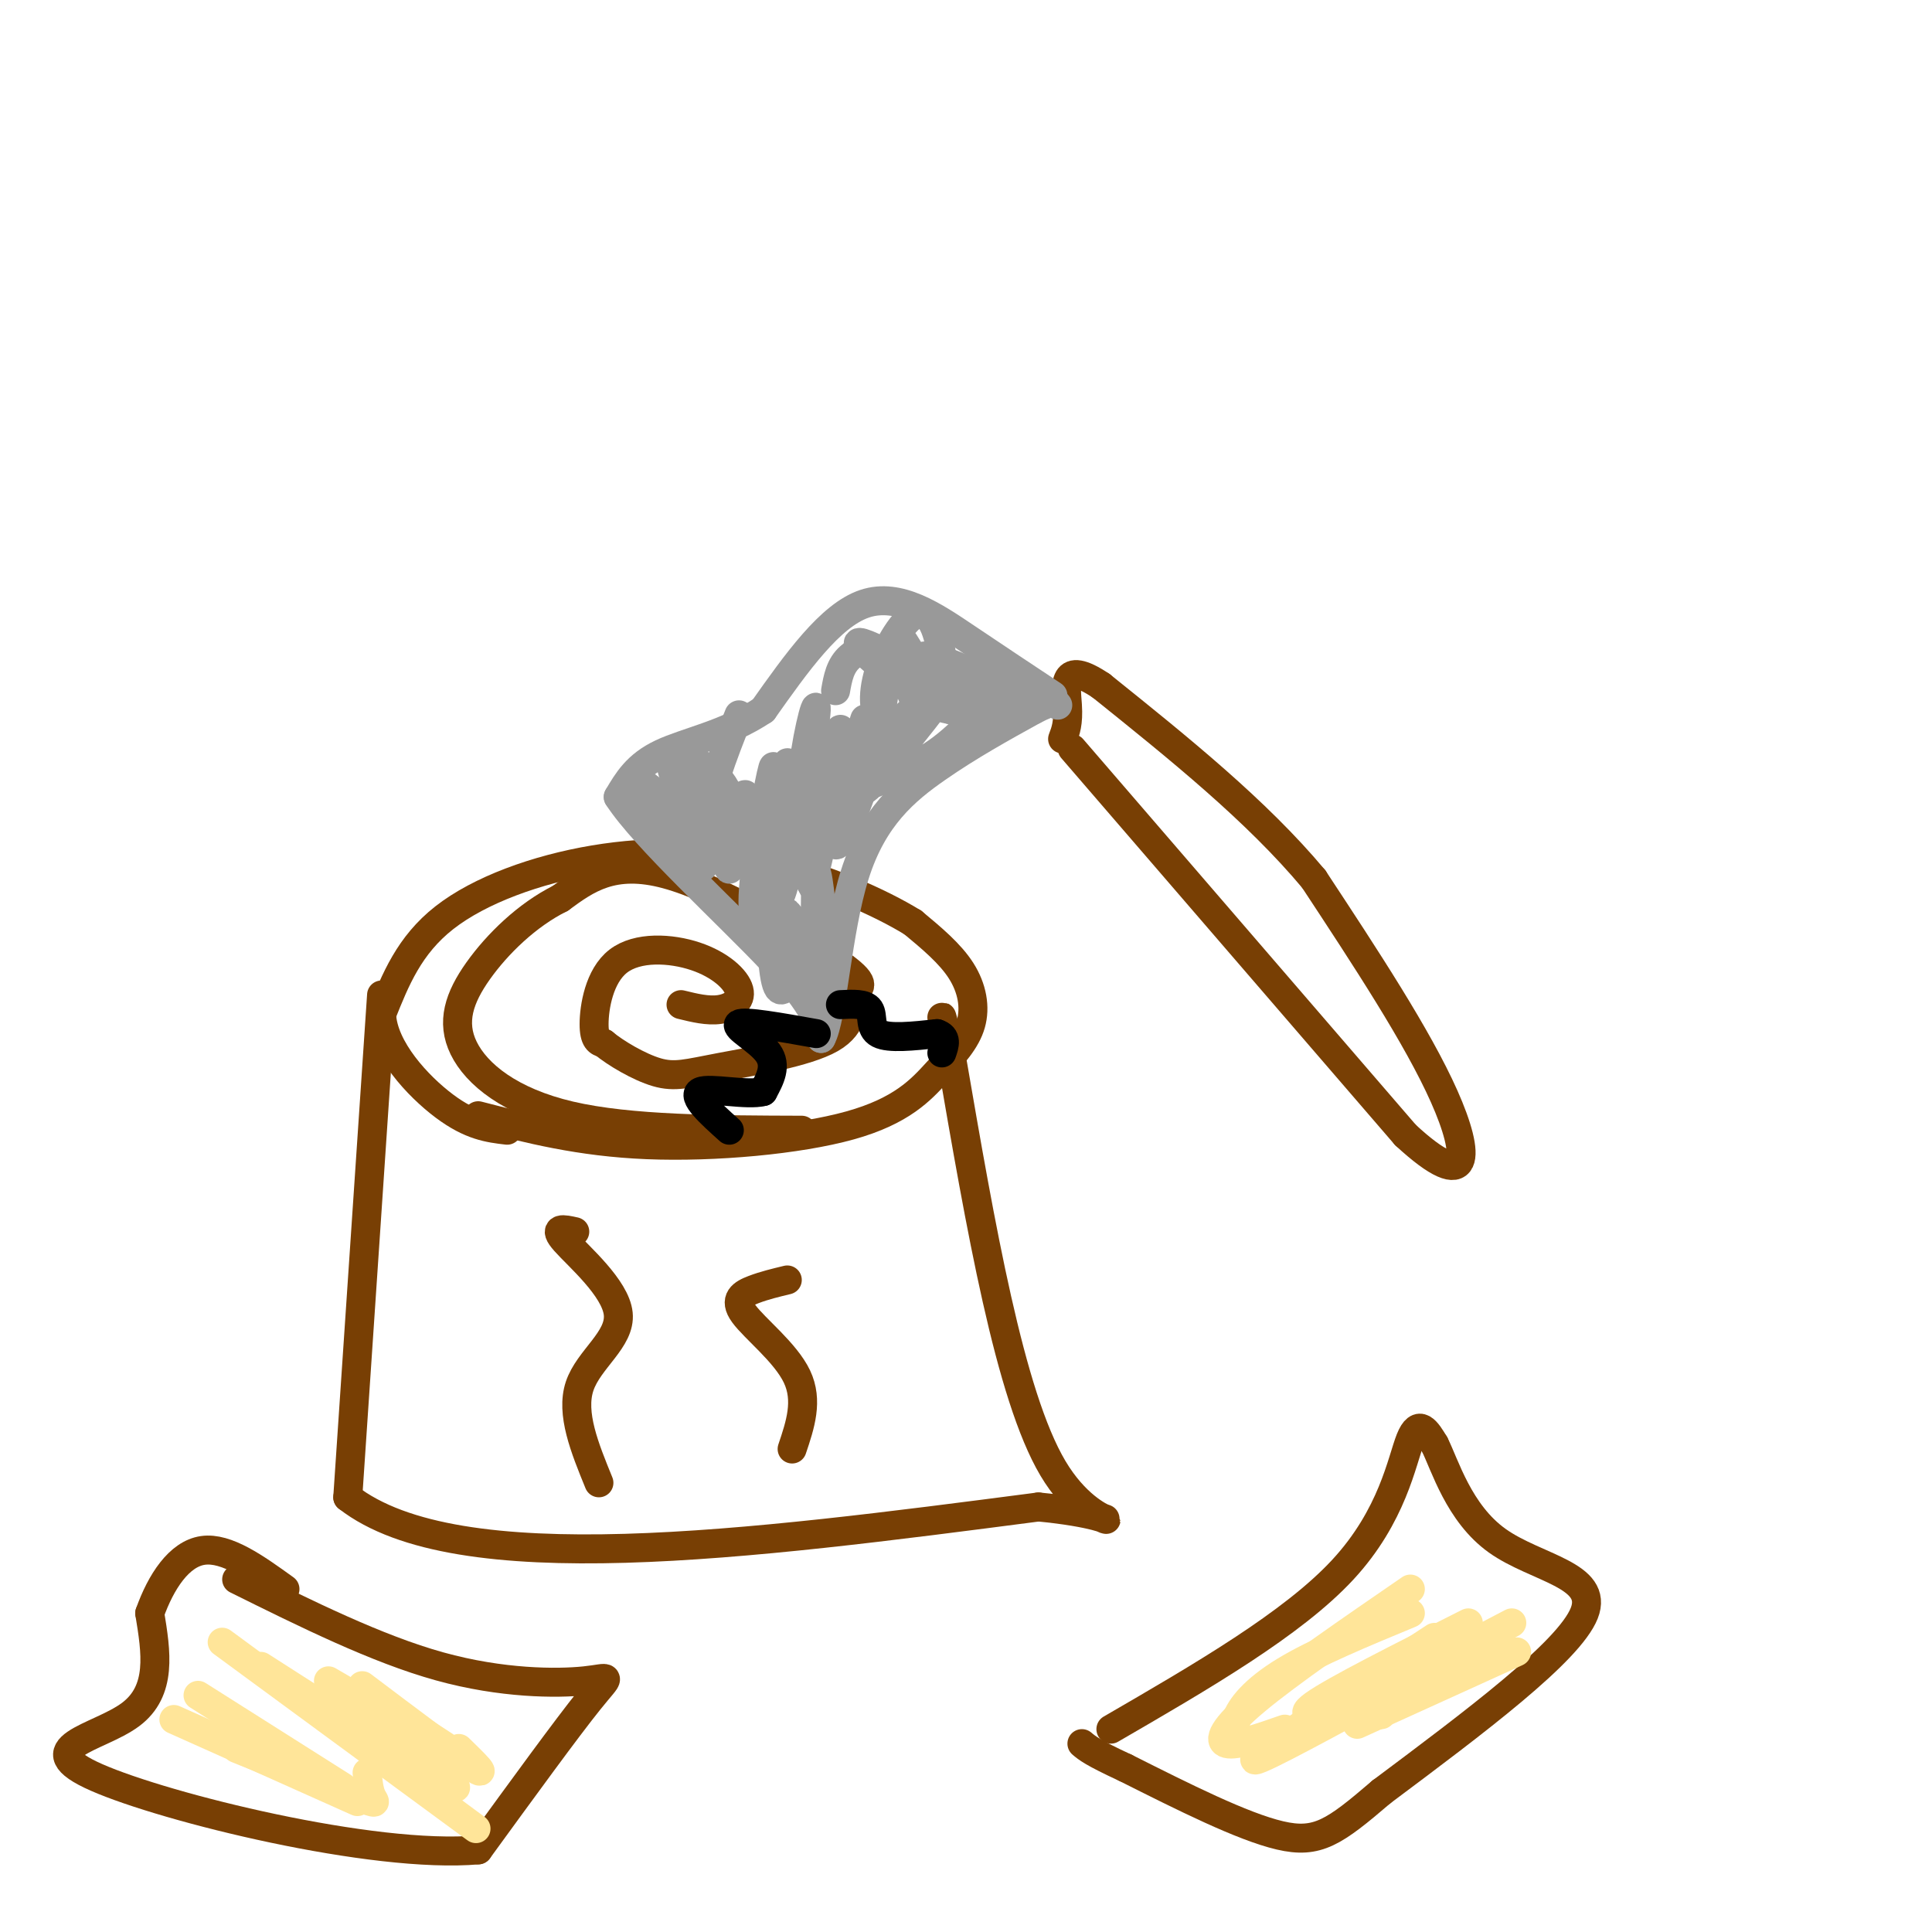 <svg viewBox='0 0 400 400' version='1.1' xmlns='http://www.w3.org/2000/svg' xmlns:xlink='http://www.w3.org/1999/xlink'><g fill='none' stroke='rgb(120,63,4)' stroke-width='6' stroke-linecap='round' stroke-linejoin='round'><path d='M99,231c10.526,2.717 21.051,5.434 35,6c13.949,0.566 31.321,-1.020 42,-4c10.679,-2.980 14.667,-7.356 18,-11c3.333,-3.644 6.013,-6.558 7,-10c0.987,-3.442 0.282,-7.412 -2,-11c-2.282,-3.588 -6.141,-6.794 -10,-10'/><path d='M189,191c-6.612,-4.077 -18.144,-9.268 -30,-12c-11.856,-2.732 -24.038,-3.005 -36,-1c-11.962,2.005 -23.703,6.287 -31,12c-7.297,5.713 -10.148,12.856 -13,20'/><path d='M79,210c0.289,7.111 7.511,14.889 13,19c5.489,4.111 9.244,4.556 13,5'/><path d='M79,206c0.000,0.000 -7.000,104.000 -7,104'/><path d='M72,310c22.667,17.667 82.833,9.833 143,2'/><path d='M215,312c23.844,2.311 11.956,7.089 3,-8c-8.956,-15.089 -14.978,-50.044 -21,-85'/><path d='M197,219c-3.500,-14.333 -1.750,-7.667 0,-1'/><path d='M141,208c2.774,0.681 5.547,1.362 8,1c2.453,-0.362 4.585,-1.768 4,-4c-0.585,-2.232 -3.889,-5.289 -9,-7c-5.111,-1.711 -12.030,-2.076 -16,1c-3.970,3.076 -4.991,9.593 -5,13c-0.009,3.407 0.996,3.703 2,4'/><path d='M125,216c2.369,1.978 7.291,4.922 11,6c3.709,1.078 6.205,0.289 13,-1c6.795,-1.289 17.890,-3.077 23,-6c5.110,-2.923 4.236,-6.979 5,-9c0.764,-2.021 3.167,-2.006 -4,-7c-7.167,-4.994 -23.905,-14.998 -35,-18c-11.095,-3.002 -16.548,0.999 -22,5'/><path d='M116,186c-6.874,3.415 -13.059,9.451 -17,15c-3.941,5.549 -5.638,10.609 -3,16c2.638,5.391 9.611,11.112 22,14c12.389,2.888 30.195,2.944 48,3'/><path d='M119,255c-2.351,-0.524 -4.702,-1.048 -2,2c2.702,3.048 10.458,9.667 11,15c0.542,5.333 -6.131,9.381 -8,15c-1.869,5.619 1.065,12.810 4,20'/><path d='M163,265c-2.399,0.577 -4.798,1.155 -7,2c-2.202,0.845 -4.208,1.958 -2,5c2.208,3.042 8.631,8.012 11,13c2.369,4.988 0.685,9.994 -1,15'/><path d='M222,155c0.000,0.000 69.000,80.000 69,80'/><path d='M291,235c13.711,12.667 13.489,4.333 8,-8c-5.489,-12.333 -16.244,-28.667 -27,-45'/><path d='M272,182c-11.833,-14.167 -27.917,-27.083 -44,-40'/><path d='M228,142c-8.356,-5.644 -7.244,0.244 -7,4c0.244,3.756 -0.378,5.378 -1,7'/></g>
<g fill='none' stroke='rgb(153,153,153)' stroke-width='6' stroke-linecap='round' stroke-linejoin='round'><path d='M218,144c-5.733,-3.800 -11.467,-7.600 -18,-12c-6.533,-4.400 -13.867,-9.400 -21,-7c-7.133,2.400 -14.067,12.200 -21,22'/><path d='M158,147c-7.533,5.022 -15.867,6.578 -21,9c-5.133,2.422 -7.067,5.711 -9,9'/><path d='M128,165c5.267,8.244 22.933,24.356 32,34c9.067,9.644 9.533,12.822 10,16'/><path d='M170,215c2.357,-4.048 3.250,-22.167 7,-34c3.750,-11.833 10.357,-17.381 17,-22c6.643,-4.619 13.321,-8.310 20,-12'/><path d='M214,147c4.167,-2.167 4.583,-1.583 5,-1'/></g>
<g fill='none' stroke='rgb(0,0,0)' stroke-width='6' stroke-linecap='round' stroke-linejoin='round'><path d='M169,214c-7.444,-1.333 -14.889,-2.667 -16,-2c-1.111,0.667 4.111,3.333 6,6c1.889,2.667 0.444,5.333 -1,8'/><path d='M158,226c-3.311,0.889 -11.089,-0.889 -13,0c-1.911,0.889 2.044,4.444 6,8'/><path d='M174,208c2.578,-0.133 5.156,-0.267 6,1c0.844,1.267 -0.044,3.933 2,5c2.044,1.067 7.022,0.533 12,0'/><path d='M194,214c2.167,0.667 1.583,2.333 1,4'/></g>
<g fill='none' stroke='rgb(153,153,153)' stroke-width='6' stroke-linecap='round' stroke-linejoin='round'><path d='M153,148c-3.397,8.493 -6.795,16.987 -6,22c0.795,5.013 5.782,6.547 9,2c3.218,-4.547 4.668,-15.174 4,-13c-0.668,2.174 -3.452,17.148 -4,25c-0.548,7.852 1.140,8.582 2,3c0.860,-5.582 0.890,-17.476 1,-15c0.110,2.476 0.299,19.320 1,27c0.701,7.680 1.915,6.194 3,5c1.085,-1.194 2.043,-2.097 3,-3'/><path d='M166,201c-0.136,-3.609 -1.977,-11.131 -3,-12c-1.023,-0.869 -1.230,4.917 0,10c1.230,5.083 3.897,9.464 5,4c1.103,-5.464 0.644,-20.773 1,-22c0.356,-1.227 1.529,11.627 2,14c0.471,2.373 0.240,-5.735 -3,-12c-3.240,-6.265 -9.488,-10.687 -13,-13c-3.512,-2.313 -4.289,-2.518 -5,-1c-0.711,1.518 -1.355,4.759 -2,8'/><path d='M148,177c-2.725,-4.864 -8.537,-21.024 -7,-19c1.537,2.024 10.422,22.233 10,22c-0.422,-0.233 -10.152,-20.909 -12,-23c-1.848,-2.091 4.186,14.403 6,20c1.814,5.597 -0.593,0.299 -3,-5'/><path d='M142,172c-2.932,-3.942 -8.761,-11.295 -9,-9c-0.239,2.295 5.112,14.240 7,14c1.888,-0.240 0.312,-12.666 0,-18c-0.312,-5.334 0.640,-3.576 3,-2c2.360,1.576 6.127,2.969 8,8c1.873,5.031 1.850,13.701 2,13c0.150,-0.701 0.471,-10.772 1,-13c0.529,-2.228 1.264,3.386 2,9'/><path d='M156,174c0.420,6.189 0.471,17.161 2,12c1.529,-5.161 4.537,-26.455 5,-28c0.463,-1.545 -1.619,16.661 -2,24c-0.381,7.339 0.939,3.813 3,-6c2.061,-9.813 4.863,-25.911 5,-29c0.137,-3.089 -2.389,6.832 -3,15c-0.611,8.168 0.695,14.584 2,21'/><path d='M168,183c2.089,-5.990 6.313,-31.464 6,-32c-0.313,-0.536 -5.161,23.868 -4,24c1.161,0.132 8.332,-24.006 9,-26c0.668,-1.994 -5.166,18.155 -6,24c-0.834,5.845 3.333,-2.616 6,-11c2.667,-8.384 3.833,-16.692 5,-25'/><path d='M184,137c-0.349,0.790 -3.721,15.265 -5,22c-1.279,6.735 -0.465,5.729 5,-1c5.465,-6.729 15.580,-19.180 13,-18c-2.580,1.180 -17.856,15.993 -23,22c-5.144,6.007 -0.154,3.209 5,1c5.154,-2.209 10.474,-3.829 16,-8c5.526,-4.171 11.257,-10.892 10,-13c-1.257,-2.108 -9.502,0.398 -12,2c-2.498,1.602 0.751,2.301 4,3'/><path d='M197,147c2.975,0.541 8.412,0.394 12,0c3.588,-0.394 5.328,-1.036 0,-4c-5.328,-2.964 -17.723,-8.250 -18,-7c-0.277,1.250 11.565,9.036 9,8c-2.565,-1.036 -19.537,-10.894 -22,-11c-2.463,-0.106 9.582,9.541 14,12c4.418,2.459 1.209,-2.271 -2,-7'/><path d='M190,138c-1.595,-3.327 -4.582,-8.146 -4,-6c0.582,2.146 4.734,11.256 7,13c2.266,1.744 2.645,-3.879 2,-9c-0.645,-5.121 -2.314,-9.740 -5,-9c-2.686,0.740 -6.390,6.837 -8,12c-1.610,5.163 -1.126,9.390 1,11c2.126,1.610 5.893,0.603 7,-2c1.107,-2.603 -0.447,-6.801 -2,-11'/><path d='M188,137c0.600,1.705 3.099,11.467 3,12c-0.099,0.533 -2.796,-8.164 -6,-12c-3.204,-3.836 -6.915,-2.810 -9,-1c-2.085,1.810 -2.542,4.405 -3,7'/></g>
<g fill='none' stroke='rgb(120,63,4)' stroke-width='6' stroke-linecap='round' stroke-linejoin='round'><path d='M230,358c18.822,-10.911 37.644,-21.822 48,-33c10.356,-11.178 12.244,-22.622 14,-27c1.756,-4.378 3.378,-1.689 5,1'/><path d='M297,299c2.143,4.226 5.000,14.292 13,20c8.000,5.708 21.143,7.060 18,15c-3.143,7.940 -22.571,22.470 -42,37'/><path d='M286,371c-9.778,8.378 -13.222,10.822 -21,9c-7.778,-1.822 -19.889,-7.911 -32,-14'/><path d='M233,366c-6.833,-3.167 -7.917,-4.083 -9,-5'/><path d='M49,327c14.524,7.202 29.048,14.405 42,18c12.952,3.595 24.333,3.583 30,3c5.667,-0.583 5.619,-1.738 1,4c-4.619,5.738 -13.810,18.369 -23,31'/><path d='M99,383c-21.798,1.929 -64.792,-8.750 -79,-15c-14.208,-6.250 0.369,-8.071 7,-13c6.631,-4.929 5.315,-12.964 4,-21'/><path d='M31,334c2.311,-6.511 6.089,-12.289 11,-13c4.911,-0.711 10.956,3.644 17,8'/></g>
<g fill='none' stroke='rgb(255,229,153)' stroke-width='6' stroke-linecap='round' stroke-linejoin='round'><path d='M41,351c0.000,0.000 30.000,19.000 30,19'/><path d='M36,356c0.000,0.000 38.000,17.000 38,17'/><path d='M49,362c10.200,4.111 20.400,8.222 25,10c4.600,1.778 3.600,1.222 3,0c-0.600,-1.222 -0.800,-3.111 -1,-5'/><path d='M46,340c20.750,15.250 41.500,30.500 49,36c7.500,5.500 1.750,1.250 -4,-3'/><path d='M54,345c16.250,10.417 32.500,20.833 38,24c5.500,3.167 0.250,-0.917 -5,-5'/><path d='M68,348c11.833,6.917 23.667,13.833 26,15c2.333,1.167 -4.833,-3.417 -12,-8'/><path d='M75,349c9.833,7.417 19.667,14.833 23,17c3.333,2.167 0.167,-0.917 -3,-4'/><path d='M292,334c-9.822,4.067 -19.644,8.133 -26,12c-6.356,3.867 -9.244,7.533 -10,10c-0.756,2.467 0.622,3.733 2,5'/><path d='M292,329c-12.578,8.644 -25.156,17.289 -32,23c-6.844,5.711 -7.956,8.489 -6,9c1.956,0.511 6.978,-1.244 12,-3'/><path d='M297,339c-17.417,11.417 -34.833,22.833 -37,25c-2.167,2.167 10.917,-4.917 24,-12'/><path d='M304,336c-13.917,7.000 -27.833,14.000 -32,17c-4.167,3.000 1.417,2.000 7,1'/><path d='M313,336c-13.250,6.917 -26.500,13.833 -31,17c-4.500,3.167 -0.250,2.583 4,2'/><path d='M314,342c0.000,0.000 -33.000,15.000 -33,15'/></g>
</svg>